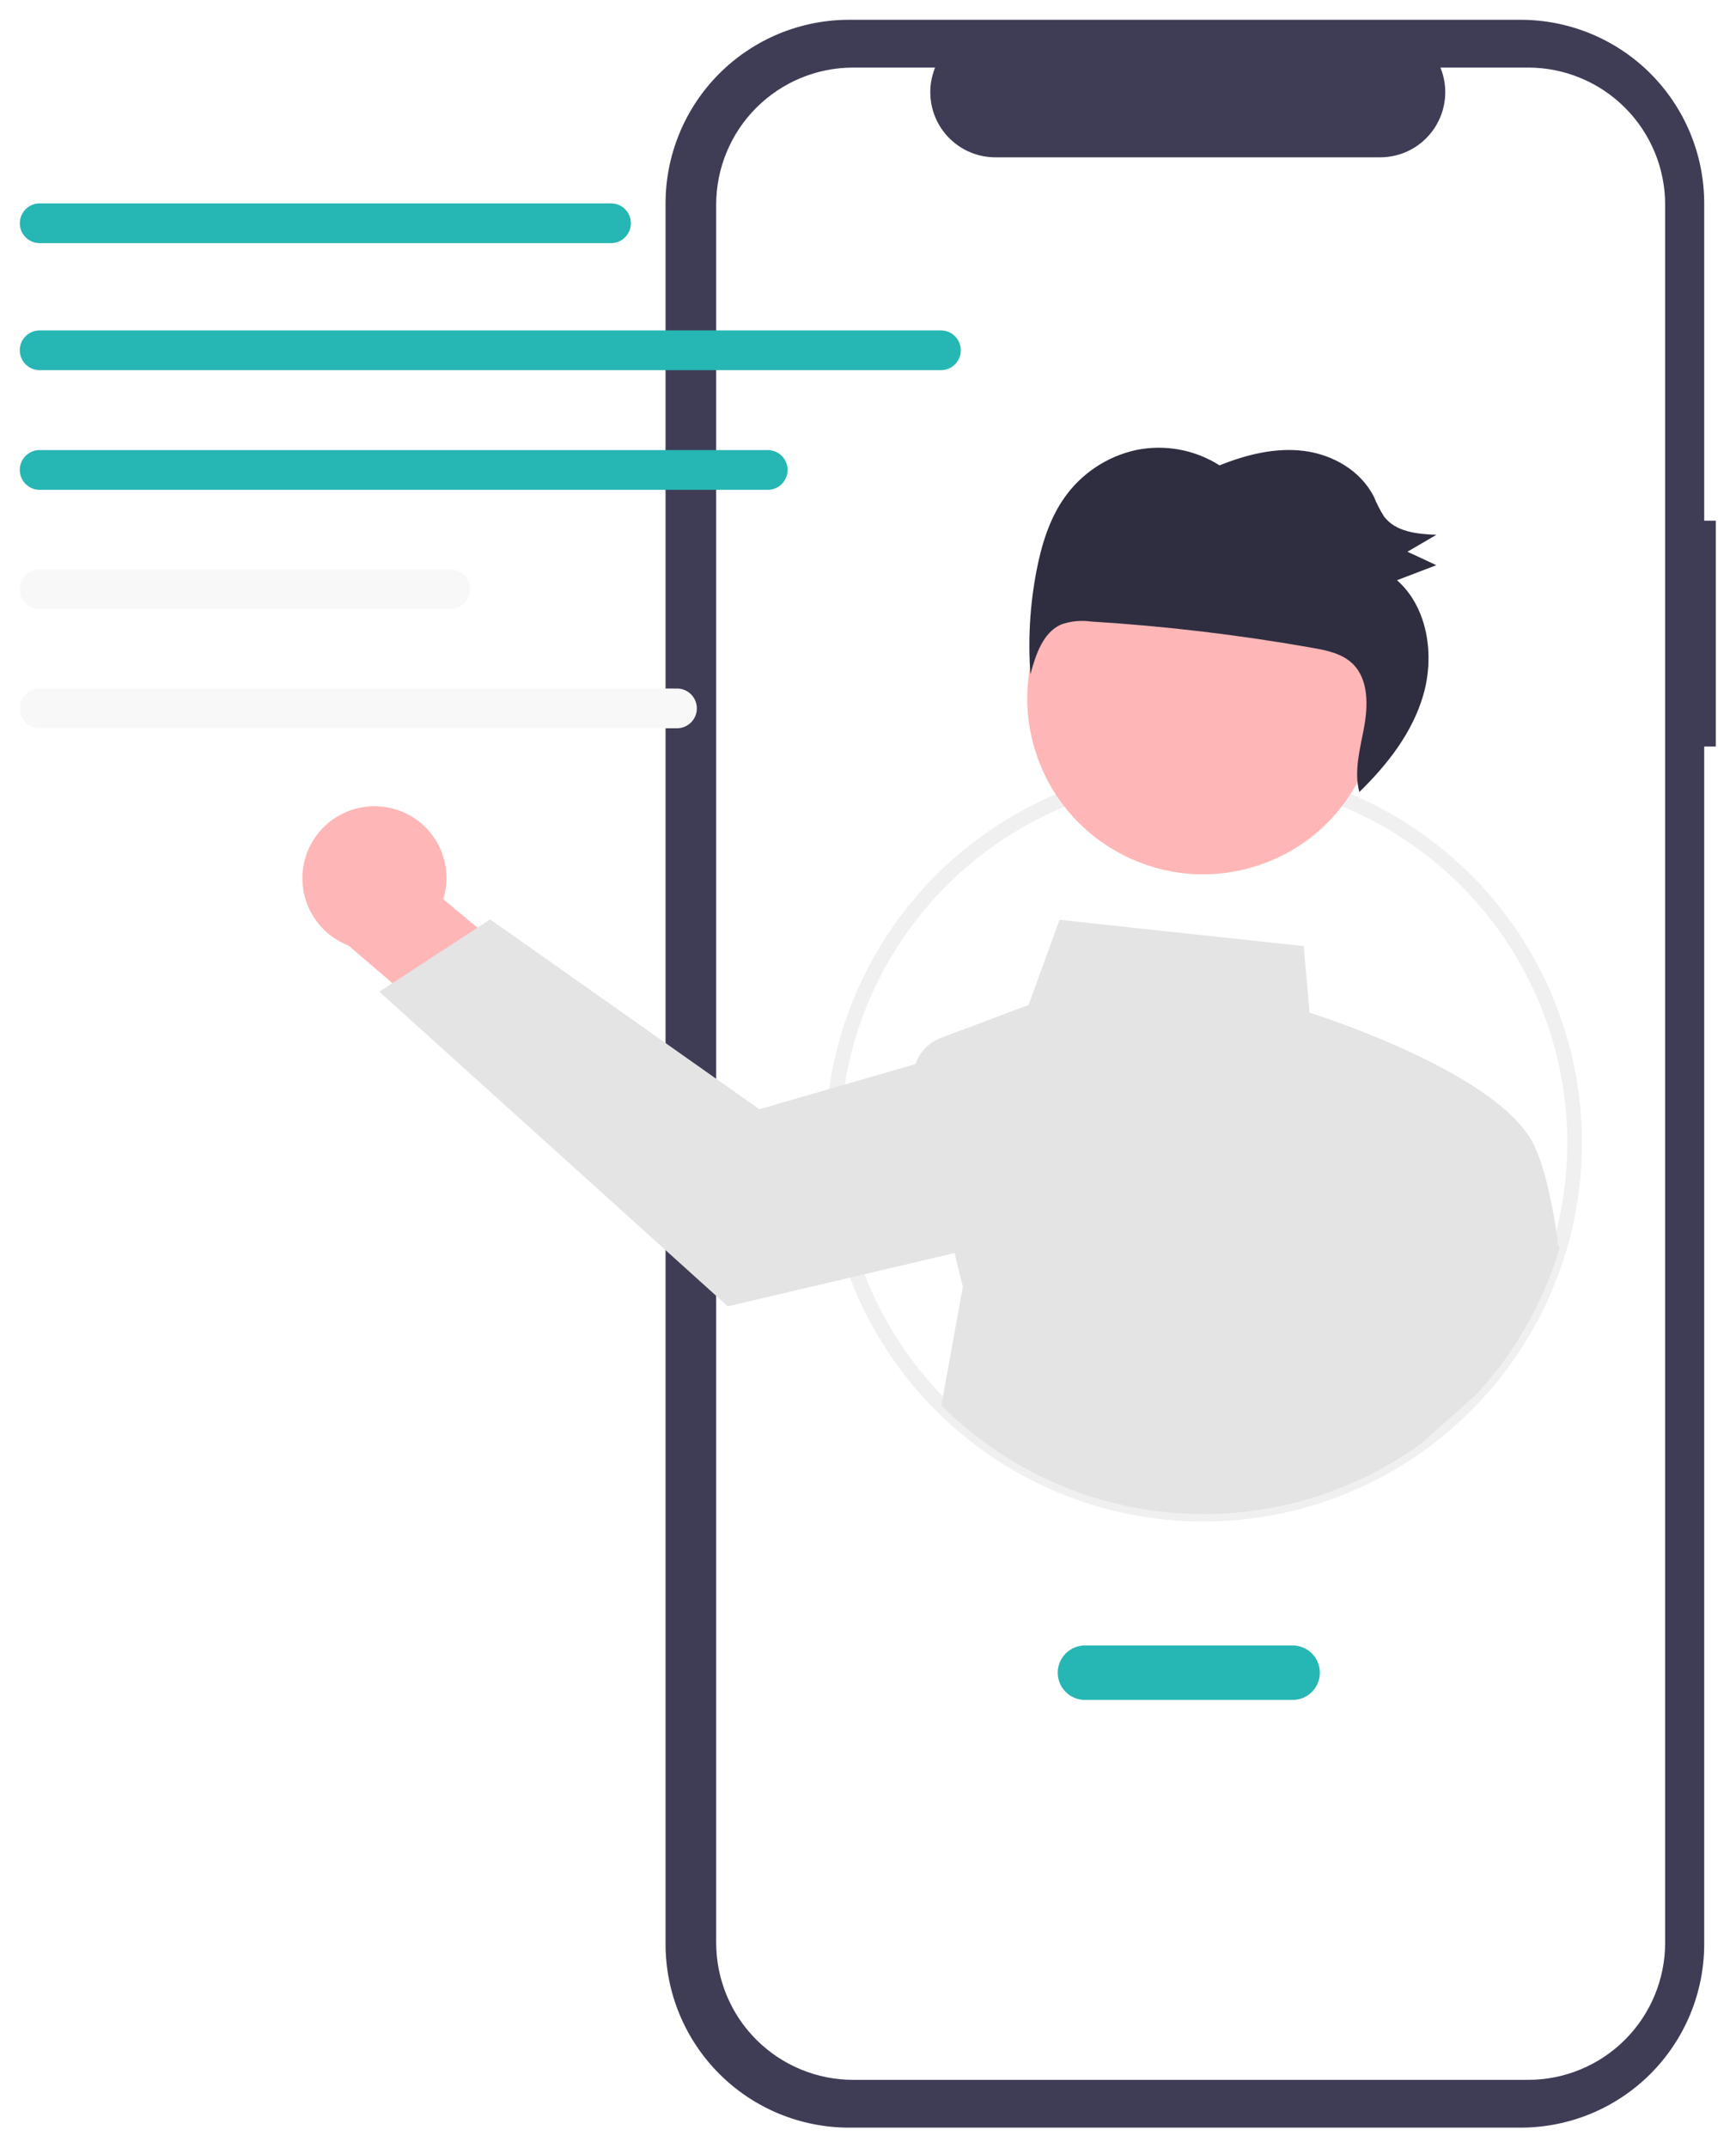 <svg width="351" height="434" viewBox="0 0 351 434" fill="none" xmlns="http://www.w3.org/2000/svg">
<g filter="url(#filter0_d_291_8989)">
<path d="M346.912 101.201H344.572V37.1C344.572 32.228 343.612 27.404 341.748 22.902C339.883 18.401 337.151 14.311 333.706 10.866C330.261 7.421 326.171 4.689 321.669 2.824C317.168 0.96 312.344 2.62652e-06 307.472 0H171.666C166.794 -1.05057e-05 161.969 0.96 157.468 2.824C152.967 4.688 148.877 7.421 145.432 10.866C141.987 14.311 139.254 18.401 137.39 22.902C135.526 27.403 134.566 32.228 134.566 37.1V388.762C134.566 398.601 138.475 408.038 145.432 414.995C152.39 421.953 161.826 425.861 171.666 425.861H307.472C317.311 425.861 326.748 421.953 333.705 414.995C340.663 408.038 344.572 398.601 344.572 388.762V146.829H346.912V101.201Z" fill="#3F3D56"/>
<path d="M308.969 9.652H291.241C292.057 11.651 292.368 13.819 292.148 15.967C291.927 18.114 291.182 20.174 289.978 21.965C288.774 23.757 287.148 25.225 285.243 26.24C283.338 27.255 281.213 27.786 279.054 27.786H201.253C199.094 27.786 196.969 27.255 195.064 26.24C193.159 25.225 191.533 23.757 190.329 21.965C189.125 20.174 188.38 18.114 188.16 15.967C187.939 13.819 188.251 11.651 189.066 9.652H172.508C165.16 9.652 158.113 12.571 152.918 17.767C147.722 22.963 144.803 30.01 144.803 37.358V388.504C144.803 392.142 145.519 395.745 146.912 399.106C148.304 402.468 150.345 405.522 152.918 408.095C155.49 410.667 158.545 412.708 161.906 414.1C165.267 415.493 168.87 416.209 172.508 416.209H308.969C312.607 416.209 316.21 415.493 319.571 414.1C322.933 412.708 325.987 410.667 328.56 408.095C331.132 405.522 333.173 402.468 334.565 399.106C335.958 395.745 336.674 392.142 336.674 388.504V388.504V37.358C336.674 30.01 333.755 22.963 328.56 17.767C323.364 12.571 316.317 9.652 308.969 9.652Z" fill="white"/>
<path d="M243.361 303.408C233.312 303.417 223.36 301.445 214.075 297.604C204.789 293.763 196.352 288.128 189.246 281.023C182.141 273.917 176.506 265.48 172.665 256.194C168.824 246.909 166.852 236.957 166.861 226.908C166.847 212.798 170.741 198.959 178.112 186.927C185.483 174.894 196.042 165.139 208.619 158.742C217.736 154.104 227.689 151.337 237.892 150.605C248.094 149.872 258.34 151.189 268.026 154.478C285.179 160.324 299.701 172.068 309.004 187.62C318.308 203.172 321.789 221.521 318.828 239.399C315.867 257.278 306.656 273.525 292.836 285.247C279.016 296.969 261.483 303.405 243.361 303.408L243.361 303.408ZM243.361 153.408C231.755 153.374 220.31 156.119 209.983 161.414C200.956 166.013 192.977 172.428 186.548 180.258C180.118 188.087 175.376 197.161 172.62 206.91C169.864 216.659 169.153 226.873 170.532 236.909C171.911 246.946 175.349 256.59 180.632 265.234C185.915 273.879 192.929 281.338 201.231 287.144C209.534 292.949 218.947 296.975 228.88 298.97C238.813 300.964 249.051 300.883 258.951 298.733C268.852 296.583 278.2 292.409 286.411 286.473C290.38 283.609 294.051 280.352 297.367 276.752C307.066 266.258 313.495 253.163 315.866 239.071C318.236 224.979 316.446 210.502 310.715 197.412C304.983 184.322 295.559 173.188 283.596 165.372C271.633 157.556 257.651 153.398 243.361 153.408V153.408Z" fill="#F0F0F0"/>
<path d="M77.597 159.017C79.696 159.28 81.713 160.001 83.504 161.127C85.296 162.254 86.818 163.76 87.964 165.539C89.11 167.318 89.853 169.327 90.139 171.424C90.425 173.521 90.248 175.655 89.62 177.676L115.037 198.847L105.938 217.431L70.464 187.029C67.139 185.749 64.399 183.293 62.763 180.128C61.127 176.963 60.709 173.307 61.588 169.855C62.468 166.402 64.583 163.391 67.533 161.394C70.484 159.396 74.064 158.551 77.597 159.017L77.597 159.017Z" fill="#FFB6B6"/>
<path d="M314.981 247.308C314.471 241.828 312.364 231.978 310.576 228.335C305.079 213.947 269.561 202.122 264.791 200.598L263.581 187.148L214.231 181.838L207.971 199.038L190.271 205.678C189.069 206.126 187.982 206.834 187.086 207.753C186.19 208.671 185.509 209.775 185.091 210.988V210.988L169.211 215.578L153.541 220.108L99.101 181.748L96.531 183.428L79.351 194.638L76.701 196.368L147.151 259.928L173.321 253.788L193.001 249.158L194.681 255.978L190.331 279.938C202.933 292.545 219.615 300.249 237.384 301.669C255.153 303.09 272.846 298.133 287.291 287.688L298.471 277.768C306.263 269.343 312.014 259.239 315.281 248.238L314.981 247.308Z" fill="#E4E4E4"/>
<path d="M254.411 170.838C273.041 164.67 283.143 144.568 276.975 125.938C270.807 107.309 250.704 97.207 232.075 103.375C213.445 109.543 203.343 129.645 209.511 148.275C215.679 166.904 235.782 177.006 254.411 170.838Z" fill="#FFB6B6"/>
<path d="M215.177 96.599C218.632 91.665 223.815 88.213 229.699 86.926C235.516 85.729 241.57 86.84 246.584 90.023C252.036 87.827 257.914 86.37 263.689 87.11C269.465 87.851 275.125 91.077 277.798 96.392C278.36 97.768 279.042 99.093 279.836 100.35C282.19 103.492 286.566 103.899 290.43 104.05C288.476 105.189 286.522 106.329 284.568 107.468C286.515 108.375 288.463 109.283 290.41 110.19C287.76 111.202 285.109 112.214 282.459 113.226C288.628 118.648 290.12 128.298 287.784 136.388C285.573 144.048 280.503 150.496 274.842 156.017C273.737 151.898 274.952 147.432 275.761 143.167C276.616 138.661 276.752 133.392 273.597 130.211C271.469 128.065 268.347 127.416 265.403 126.896C250.554 124.27 235.568 122.49 220.517 121.566C218.502 121.288 216.451 121.497 214.534 122.177C210.871 123.805 209.4 128.274 208.338 132.238C207.83 125.281 208.236 118.287 209.546 111.436C210.55 106.193 212.132 100.944 215.177 96.599Z" fill="#2F2E41"/>
<path d="M261.361 339.45H219.361C217.902 339.45 216.503 338.871 215.472 337.84C214.44 336.808 213.861 335.409 213.861 333.95C213.861 332.492 214.44 331.093 215.472 330.061C216.503 329.03 217.902 328.45 219.361 328.45H261.361C262.819 328.45 264.218 329.03 265.25 330.061C266.281 331.093 266.861 332.492 266.861 333.95C266.861 335.409 266.281 336.808 265.25 337.84C264.218 338.871 262.819 339.45 261.361 339.45V339.45Z" fill="#26B6B4"/>
<path d="M123.543 45.125H8.018C6.953 45.124 5.933 44.7 5.181 43.946C4.429 43.193 4.006 42.172 4.006 41.107C4.006 40.043 4.429 39.022 5.181 38.268C5.933 37.515 6.953 37.091 8.018 37.089H123.543C124.608 37.089 125.63 37.512 126.384 38.266C127.137 39.02 127.561 40.041 127.561 41.107C127.561 42.173 127.137 43.195 126.384 43.948C125.63 44.702 124.608 45.125 123.543 45.125V45.125Z" fill="#26B6B4"/>
<path d="M190.243 70.788H8.018C6.952 70.788 5.93 70.365 5.177 69.612C4.423 68.858 4 67.836 4 66.77C4 65.705 4.423 64.683 5.177 63.929C5.93 63.176 6.952 62.753 8.018 62.753H190.243C191.308 62.753 192.33 63.176 193.084 63.929C193.837 64.683 194.26 65.705 194.26 66.77C194.26 67.836 193.837 68.858 193.084 69.612C192.33 70.365 191.308 70.788 190.243 70.788Z" fill="#26B6B4"/>
<path d="M155.225 94.966H8.018C6.952 94.966 5.93 94.542 5.177 93.789C4.423 93.035 4 92.013 4 90.948C4 89.882 4.423 88.86 5.177 88.107C5.93 87.353 6.952 86.93 8.018 86.93H155.225C156.29 86.93 157.312 87.353 158.066 88.107C158.819 88.86 159.243 89.882 159.243 90.948C159.243 92.013 158.819 93.035 158.066 93.789C157.312 94.542 156.29 94.966 155.225 94.966V94.966Z" fill="#26B6B4"/>
<path d="M91.027 119.054H8.018C6.952 119.054 5.93 118.631 5.177 117.877C4.423 117.124 4 116.102 4 115.036C4 113.971 4.423 112.949 5.177 112.195C5.93 111.442 6.952 111.018 8.018 111.018H91.027C92.092 111.018 93.114 111.442 93.868 112.195C94.621 112.949 95.045 113.971 95.045 115.036C95.045 116.102 94.621 117.124 93.868 117.877C93.114 118.631 92.092 119.054 91.027 119.054V119.054Z" fill="#F8F8F8"/>
<path d="M136.883 143.14H8.018C6.953 143.139 5.933 142.715 5.181 141.961C4.429 141.208 4.006 140.187 4.006 139.123C4.006 138.058 4.429 137.037 5.181 136.284C5.933 135.53 6.953 135.106 8.018 135.105H136.883C137.947 135.106 138.968 135.53 139.72 136.284C140.472 137.037 140.894 138.058 140.894 139.123C140.894 140.187 140.472 141.208 139.72 141.961C138.968 142.715 137.947 143.139 136.883 143.14V143.14Z" fill="#F8F8F8"/>
</g>
<defs>
<filter id="filter0_d_291_8989" x="0" y="0" width="350.912" height="433.862" filterUnits="userSpaceOnUse" color-interpolation-filters="sRGB">
<feFlood flood-opacity="0" result="BackgroundImageFix"/>
<feColorMatrix in="SourceAlpha" type="matrix" values="0 0 0 0 0 0 0 0 0 0 0 0 0 0 0 0 0 0 127 0" result="hardAlpha"/>
<feOffset dy="4"/>
<feGaussianBlur stdDeviation="2"/>
<feComposite in2="hardAlpha" operator="out"/>
<feColorMatrix type="matrix" values="0 0 0 0 0 0 0 0 0 0 0 0 0 0 0 0 0 0 0.25 0"/>
<feBlend mode="normal" in2="BackgroundImageFix" result="effect1_dropShadow_291_8989"/>
<feBlend mode="normal" in="SourceGraphic" in2="effect1_dropShadow_291_8989" result="shape"/>
</filter>
</defs>
</svg>
